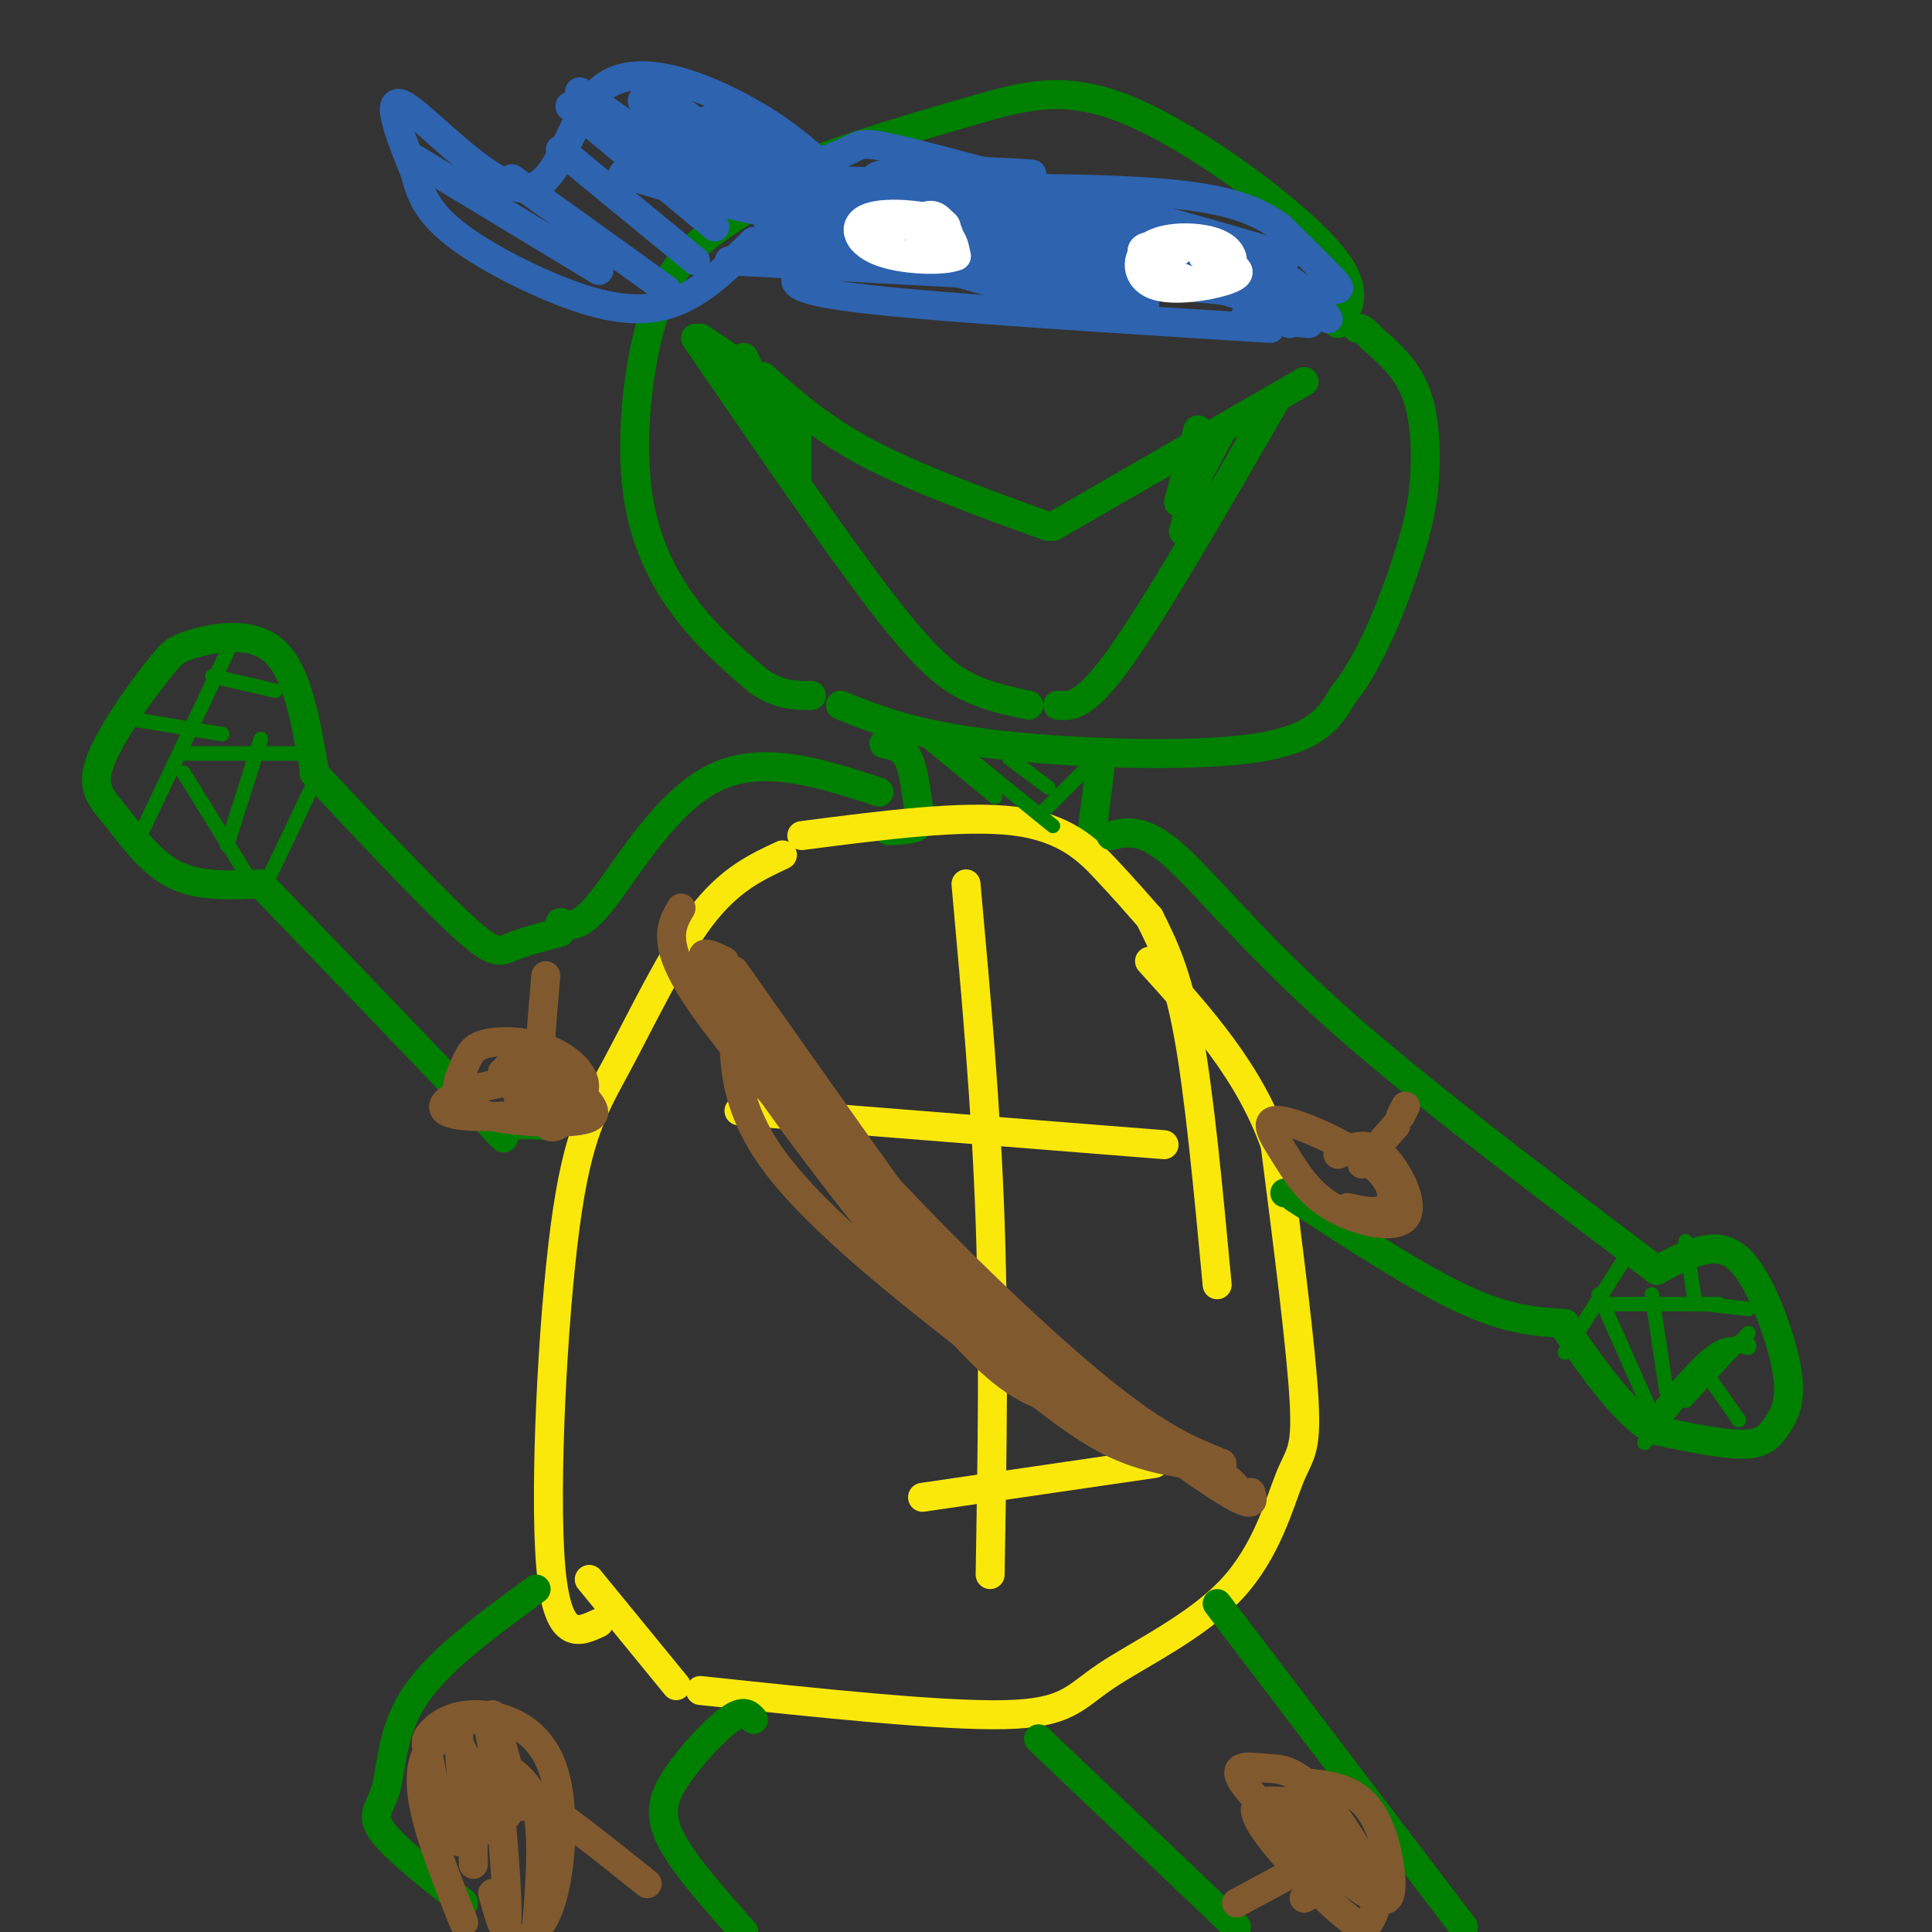 <svg viewBox='0 0 400 400' version='1.1' xmlns='http://www.w3.org/2000/svg' xmlns:xlink='http://www.w3.org/1999/xlink'><rect x="0" y="0" width="400" height="400" fill="#333333" stroke="none"/><g fill='none' stroke='rgb(0,128,0)' stroke-width='6' stroke-linecap='round' stroke-linejoin='round'><path d='M277,67c2.514,-3.665 5.027,-7.330 -3,-16c-8.027,-8.670 -26.595,-22.344 -40,-28c-13.405,-5.656 -21.648,-3.292 -33,0c-11.352,3.292 -25.815,7.512 -34,11c-8.185,3.488 -10.093,6.244 -12,9'/><path d='M155,43c-4.091,2.768 -8.317,5.189 -12,9c-3.683,3.811 -6.822,9.011 -9,18c-2.178,8.989 -3.394,21.766 -2,32c1.394,10.234 5.398,17.924 10,24c4.602,6.076 9.801,10.538 15,15'/><path d='M157,141c4.333,3.000 7.667,3.000 11,3'/><path d='M174,146c7.511,3.022 15.022,6.044 31,8c15.978,1.956 40.422,2.844 54,1c13.578,-1.844 16.289,-6.422 19,-11'/><path d='M278,144c5.638,-6.901 10.233,-18.654 13,-27c2.767,-8.346 3.707,-13.285 4,-19c0.293,-5.715 -0.059,-12.204 -2,-17c-1.941,-4.796 -5.470,-7.898 -9,-11'/><path d='M284,70c-2.000,-2.167 -2.500,-2.083 -3,-2'/><path d='M270,79c0.000,0.000 -52.000,30.000 -52,30'/><path d='M217,109c-13.583,-4.917 -27.167,-9.833 -37,-15c-9.833,-5.167 -15.917,-10.583 -22,-16'/><path d='M157,78c0.000,0.000 -12.000,-8.000 -12,-8'/><path d='M144,70c14.333,20.889 28.667,41.778 38,54c9.333,12.222 13.667,15.778 18,18c4.333,2.222 8.667,3.111 13,4'/><path d='M219,146c2.750,0.250 5.500,0.500 13,-10c7.500,-10.500 19.750,-31.750 32,-53'/><path d='M248,89c0.000,0.000 -4.000,15.000 -4,15'/><path d='M245,104c0.000,0.000 8.000,-15.000 8,-15'/><path d='M249,95c0.000,0.000 -4.000,15.000 -4,15'/><path d='M165,88c0.000,0.000 0.000,11.000 0,11'/><path d='M165,98c0.000,0.000 -11.000,-24.000 -11,-24'/></g>
<g fill='none' stroke='rgb(45,99,175)' stroke-width='6' stroke-linecap='round' stroke-linejoin='round'><path d='M267,67c-3.244,-1.889 -6.489,-3.778 -8,-5c-1.511,-1.222 -1.289,-1.778 -19,-3c-17.711,-1.222 -53.356,-3.111 -89,-5'/><path d='M151,54c9.964,-2.685 19.929,-5.369 40,-4c20.071,1.369 50.250,6.792 62,10c11.750,3.208 5.071,4.202 5,5c-0.071,0.798 6.464,1.399 13,2'/><path d='M275,66c-2.244,-3.200 -4.489,-6.400 -13,-11c-8.511,-4.600 -23.289,-10.600 -41,-13c-17.711,-2.400 -38.356,-1.200 -59,0'/><path d='M159,46c26.833,0.917 53.667,1.833 71,5c17.333,3.167 25.167,8.583 33,14'/><path d='M271,65c-3.278,-4.150 -6.555,-8.300 -6,-10c0.555,-1.700 4.943,-0.951 -9,-5c-13.943,-4.049 -46.215,-12.898 -62,-17c-15.785,-4.102 -15.081,-3.458 -18,-2c-2.919,1.458 -9.459,3.729 -16,6'/><path d='M161,37c20.274,0.650 40.547,1.299 53,2c12.453,0.701 17.085,1.453 23,5c5.915,3.547 13.111,9.889 20,13c6.889,3.111 13.470,2.991 17,3c3.530,0.009 4.009,0.145 2,-2c-2.009,-2.145 -6.504,-6.573 -11,-11'/><path d='M265,47c-4.422,-3.222 -9.978,-5.778 -24,-7c-14.022,-1.222 -36.511,-1.111 -59,-1'/><path d='M184,39c34.798,5.952 69.595,11.905 63,11c-6.595,-0.905 -54.583,-8.667 -64,-12c-9.417,-3.333 19.738,-2.238 28,-2c8.262,0.238 -4.369,-0.381 -17,-1'/><path d='M171,35c-4.719,-4.247 -9.439,-8.494 -18,-13c-8.561,-4.506 -20.965,-9.270 -28,-4c-7.035,5.270 -8.702,20.573 -16,21c-7.298,0.427 -20.228,-14.021 -25,-17c-4.772,-2.979 -1.386,5.510 2,14'/><path d='M86,36c1.043,4.360 2.651,8.262 9,13c6.349,4.738 17.440,10.314 26,13c8.560,2.686 14.589,2.482 20,0c5.411,-2.482 10.206,-7.241 15,-12'/><path d='M86,33c0.000,0.000 38.000,23.000 38,23'/><path d='M106,37c0.000,0.000 32.000,23.000 32,23'/><path d='M116,31c0.000,0.000 28.000,23.000 28,23'/><path d='M118,22c0.000,0.000 30.000,25.000 30,25'/><path d='M120,19c0.000,0.000 33.000,23.000 33,23'/><path d='M136,19c0.000,0.000 32.000,25.000 32,25'/><path d='M146,25c1.940,-0.390 3.881,-0.779 7,1c3.119,1.779 7.418,5.728 9,9c1.582,3.272 0.449,5.869 -7,2c-7.449,-3.869 -21.213,-14.202 -22,-16c-0.787,-1.798 11.404,4.939 20,11c8.596,6.061 13.599,11.446 9,12c-4.599,0.554 -18.799,-3.723 -33,-8'/><path d='M263,68c-33.333,-2.083 -66.667,-4.167 -83,-6c-16.333,-1.833 -15.667,-3.417 -15,-5'/><path d='M159,53c6.667,-1.111 13.333,-2.222 25,0c11.667,2.222 28.333,7.778 38,10c9.667,2.222 12.333,1.111 15,0'/></g>
<g fill='none' stroke='rgb(255,255,255)' stroke-width='6' stroke-linecap='round' stroke-linejoin='round'><path d='M189,47c1.591,-1.610 3.182,-3.221 5,-2c1.818,1.221 3.863,5.272 2,7c-1.863,1.728 -7.633,1.133 -12,0c-4.367,-1.133 -7.329,-2.805 -5,-4c2.329,-1.195 9.951,-1.913 14,-1c4.049,0.913 4.524,3.456 5,6'/><path d='M198,53c-2.477,1.126 -11.169,0.941 -16,-1c-4.831,-1.941 -5.801,-5.638 -2,-7c3.801,-1.362 12.372,-0.389 15,1c2.628,1.389 -0.686,3.195 -4,5'/><path d='M249,53c2.228,0.596 4.455,1.193 6,2c1.545,0.807 2.407,1.825 -1,3c-3.407,1.175 -11.084,2.505 -15,1c-3.916,-1.505 -4.070,-5.847 -1,-8c3.070,-2.153 9.365,-2.118 13,-1c3.635,1.118 4.610,3.319 4,5c-0.610,1.681 -2.805,2.840 -5,4'/><path d='M250,59c-3.417,-0.321 -9.458,-3.125 -12,-5c-2.542,-1.875 -1.583,-2.821 0,-3c1.583,-0.179 3.792,0.411 6,1'/></g>
<g fill='none' stroke='rgb(0,128,0)' stroke-width='6' stroke-linecap='round' stroke-linejoin='round'><path d='M228,157c0.000,0.000 -2.000,16.000 -2,16'/><path d='M183,154c1.923,0.393 3.845,0.786 5,3c1.155,2.214 1.542,6.250 2,9c0.458,2.750 0.988,4.214 0,5c-0.988,0.786 -3.494,0.893 -6,1'/></g>
<g fill='none' stroke='rgb(250,232,11)' stroke-width='6' stroke-linecap='round' stroke-linejoin='round'><path d='M238,190c-2.667,-3.044 -5.333,-6.089 -9,-10c-3.667,-3.911 -8.333,-8.689 -19,-10c-10.667,-1.311 -27.333,0.844 -44,3'/><path d='M162,177c-5.553,2.589 -11.107,5.177 -17,13c-5.893,7.823 -12.126,20.880 -17,30c-4.874,9.120 -8.389,14.301 -11,34c-2.611,19.699 -4.317,53.914 -3,70c1.317,16.086 5.659,14.043 10,12'/><path d='M145,350c24.949,2.648 49.898,5.297 63,5c13.102,-0.297 14.356,-3.538 21,-8c6.644,-4.462 18.678,-10.144 26,-18c7.322,-7.856 9.933,-17.884 12,-23c2.067,-5.116 3.591,-5.319 3,-16c-0.591,-10.681 -3.295,-31.841 -6,-53'/><path d='M264,237c-5.333,-15.167 -15.667,-26.583 -26,-38'/><path d='M238,190c2.833,5.667 5.667,11.333 8,24c2.333,12.667 4.167,32.333 6,52'/><path d='M122,327c0.000,0.000 18.000,22.000 18,22'/><path d='M200,183c2.083,23.083 4.167,46.167 5,70c0.833,23.833 0.417,48.417 0,73'/><path d='M241,237c0.000,0.000 -88.000,-7.000 -88,-7'/><path d='M239,303c0.000,0.000 -48.000,7.000 -48,7'/></g>
<g fill='none' stroke='rgb(129,89,47)' stroke-width='6' stroke-linecap='round' stroke-linejoin='round'><path d='M150,199c-3.470,-1.726 -6.940,-3.452 -2,4c4.940,7.452 18.292,24.083 34,41c15.708,16.917 33.774,34.119 46,44c12.226,9.881 18.613,12.440 25,15'/><path d='M253,304c-7.373,-0.812 -14.746,-1.624 -22,-5c-7.254,-3.376 -14.388,-9.317 -28,-20c-13.612,-10.683 -33.703,-26.107 -43,-39c-9.297,-12.893 -7.799,-23.255 -8,-28c-0.201,-4.745 -2.100,-3.872 -4,-3'/><path d='M147,202c1.618,5.158 3.236,10.316 12,23c8.764,12.684 24.674,32.893 35,45c10.326,12.107 15.067,16.111 22,19c6.933,2.889 16.059,4.662 25,9c8.941,4.338 17.697,11.239 14,10c-3.697,-1.239 -19.849,-10.620 -36,-20'/><path d='M219,288c-8.756,-5.911 -12.644,-10.689 -23,-25c-10.356,-14.311 -27.178,-38.156 -44,-62'/><path d='M141,188c-2.070,3.561 -4.140,7.123 3,18c7.140,10.877 23.491,29.070 32,39c8.509,9.930 9.175,11.596 22,22c12.825,10.404 37.807,29.544 50,38c12.193,8.456 11.596,6.228 11,4'/></g>
<g fill='none' stroke='rgb(0,128,0)' stroke-width='6' stroke-linecap='round' stroke-linejoin='round'><path d='M182,164c-12.000,-3.933 -24.000,-7.867 -34,-3c-10.000,4.867 -18.000,18.533 -23,25c-5.000,6.467 -7.000,5.733 -9,5'/><path d='M116,193c-3.800,1.000 -7.600,2.000 -10,3c-2.400,1.000 -3.400,2.000 -10,-4c-6.600,-6.000 -18.800,-19.000 -31,-32'/><path d='M65,159c-1.733,-9.844 -3.467,-19.689 -8,-24c-4.533,-4.311 -11.867,-3.089 -16,-2c-4.133,1.089 -5.067,2.044 -6,3'/><path d='M35,136c-4.147,4.678 -11.514,14.872 -14,21c-2.486,6.128 -0.093,8.188 3,12c3.093,3.812 6.884,9.375 12,12c5.116,2.625 11.558,2.313 18,2'/><path d='M54,183c18.644,19.378 37.289,38.756 45,47c7.711,8.244 4.489,5.356 5,4c0.511,-1.356 4.756,-1.178 9,-1'/><path d='M230,173c3.311,-0.800 6.622,-1.600 13,4c6.378,5.600 15.822,17.600 33,33c17.178,15.400 42.089,34.200 67,53'/><path d='M343,263c2.924,-1.586 5.847,-3.172 9,-4c3.153,-0.828 6.535,-0.899 10,4c3.465,4.899 7.011,14.767 8,21c0.989,6.233 -0.580,8.832 -2,11c-1.420,2.168 -2.691,3.905 -7,4c-4.309,0.095 -11.654,-1.453 -19,-3'/><path d='M342,296c-6.167,-4.000 -12.083,-12.500 -18,-21'/><path d='M324,274c-5.833,-0.333 -11.667,-0.667 -21,-5c-9.333,-4.333 -22.167,-12.667 -35,-21'/><path d='M266,247c0.000,0.000 0.000,0.000 0,0'/><path d='M111,329c-10.018,7.327 -20.036,14.655 -25,22c-4.964,7.345 -4.875,14.708 -6,19c-1.125,4.292 -3.464,5.512 -1,9c2.464,3.488 9.732,9.244 17,15'/><path d='M156,356c-0.988,-1.083 -1.976,-2.167 -5,0c-3.024,2.167 -8.083,7.583 -11,12c-2.917,4.417 -3.690,7.833 -1,13c2.690,5.167 8.845,12.083 15,19'/><path d='M252,332c0.000,0.000 51.000,67.000 51,67'/><path d='M215,360c0.000,0.000 41.000,39.000 41,39'/></g>
<g fill='none' stroke='rgb(129,89,47)' stroke-width='6' stroke-linecap='round' stroke-linejoin='round'><path d='M269,369c5.291,0.455 10.582,0.910 14,5c3.418,4.090 4.964,11.814 5,16c0.036,4.186 -1.437,4.834 -8,0c-6.563,-4.834 -18.216,-15.148 -22,-20c-3.784,-4.852 0.301,-4.241 3,-4c2.699,0.241 4.013,0.111 6,1c1.987,0.889 4.647,2.797 8,7c3.353,4.203 7.398,10.702 9,15c1.602,4.298 0.761,6.395 0,8c-0.761,1.605 -1.441,2.719 -5,0c-3.559,-2.719 -9.997,-9.270 -14,-14c-4.003,-4.730 -5.572,-7.637 -5,-9c0.572,-1.363 3.286,-1.181 6,-1'/><path d='M266,373c3.422,2.156 8.978,8.044 10,12c1.022,3.956 -2.489,5.978 -6,8'/><path d='M269,387c0.000,0.000 -13.000,7.000 -13,7'/><path d='M102,355c2.187,7.070 4.375,14.140 4,18c-0.375,3.860 -3.312,4.508 -6,6c-2.688,1.492 -5.129,3.826 -7,1c-1.871,-2.826 -3.174,-10.811 -4,-15c-0.826,-4.189 -1.174,-4.581 0,-6c1.174,-1.419 3.871,-3.865 9,-4c5.129,-0.135 12.688,2.041 16,10c3.312,7.959 2.375,21.703 0,29c-2.375,7.297 -6.187,8.149 -10,9'/><path d='M96,398c-3.298,-8.357 -6.595,-16.714 -8,-23c-1.405,-6.286 -0.917,-10.500 1,-13c1.917,-2.500 5.262,-3.286 7,1c1.738,4.286 1.869,13.643 2,23'/><path d='M108,374c0.333,-1.333 0.667,-2.667 5,0c4.333,2.667 12.667,9.333 21,16'/><path d='M101,364c4.167,2.000 8.333,4.000 10,10c1.667,6.000 0.833,16.000 0,26'/><path d='M97,381c-1.093,-9.590 -2.185,-19.180 -2,-23c0.185,-3.820 1.648,-1.869 3,-2c1.352,-0.131 2.595,-2.343 4,6c1.405,8.343 2.973,27.241 3,34c0.027,6.759 -1.486,1.380 -3,-4'/><path d='M104,222c4.649,-0.415 9.297,-0.830 12,0c2.703,0.830 3.460,2.905 5,5c1.540,2.095 3.863,4.210 -1,5c-4.863,0.790 -16.913,0.256 -22,-2c-5.087,-2.256 -3.211,-6.233 -2,-9c1.211,-2.767 1.757,-4.323 5,-5c3.243,-0.677 9.184,-0.474 14,2c4.816,2.474 8.507,7.220 4,10c-4.507,2.780 -17.214,3.595 -23,3c-5.786,-0.595 -4.653,-2.598 -2,-4c2.653,-1.402 6.827,-2.201 11,-3'/><path d='M105,224c2.333,0.833 2.667,4.417 3,8'/><path d='M105,221c3.845,0.077 7.690,0.155 10,2c2.310,1.845 3.083,5.458 2,8c-1.083,2.542 -4.024,4.012 -5,-1c-0.976,-5.012 0.012,-16.506 1,-28'/><path d='M277,239c2.851,-1.463 5.702,-2.925 9,0c3.298,2.925 7.042,10.238 5,13c-2.042,2.762 -9.869,0.972 -15,-2c-5.131,-2.972 -7.565,-7.128 -10,-11c-2.435,-3.872 -4.869,-7.461 -1,-7c3.869,0.461 14.042,4.970 19,9c4.958,4.030 4.702,7.580 3,9c-1.702,1.420 -4.851,0.710 -8,0'/><path d='M282,241c0.000,0.000 7.000,-8.000 7,-8'/><path d='M290,231c0.000,0.000 1.000,-2.000 1,-2'/></g>
<g fill='none' stroke='rgb(0,128,0)' stroke-width='3' stroke-linecap='round' stroke-linejoin='round'><path d='M48,133c0.000,0.000 -19.000,40.000 -19,40'/><path d='M28,149c0.000,0.000 18.000,3.000 18,3'/><path d='M66,160c0.000,0.000 -10.000,21.000 -10,21'/><path d='M38,160c0.000,0.000 13.000,21.000 13,21'/><path d='M38,156c0.000,0.000 25.000,0.000 25,0'/><path d='M54,153c0.000,0.000 -7.000,22.000 -7,22'/><path d='M44,140c0.000,0.000 13.000,3.000 13,3'/><path d='M362,276c0.000,0.000 -13.000,14.000 -13,14'/><path d='M353,284c0.000,0.000 7.000,10.000 7,10'/><path d='M338,258c0.000,0.000 -14.000,22.000 -14,22'/><path d='M331,268c0.000,0.000 12.000,27.000 12,27'/><path d='M332,270c0.000,0.000 24.000,0.000 24,0'/><path d='M349,257c0.000,0.000 2.000,13.000 2,13'/><path d='M353,270c0.000,0.000 9.000,1.000 9,1'/><path d='M342,268c0.000,0.000 3.000,20.000 3,20'/><path d='M344,291c4.369,-5.179 8.738,-10.357 12,-12c3.262,-1.643 5.417,0.250 6,0c0.583,-0.250 -0.405,-2.643 -4,0c-3.595,2.643 -9.798,10.321 -16,18'/><path d='M342,297c-2.667,3.000 -1.333,1.500 0,0'/><path d='M225,159c0.000,0.000 -9.000,9.000 -9,9'/><path d='M189,151c0.000,0.000 17.000,14.000 17,14'/><path d='M197,154c0.000,0.000 21.000,17.000 21,17'/><path d='M209,157c0.000,0.000 8.000,6.000 8,6'/></g>
</svg>